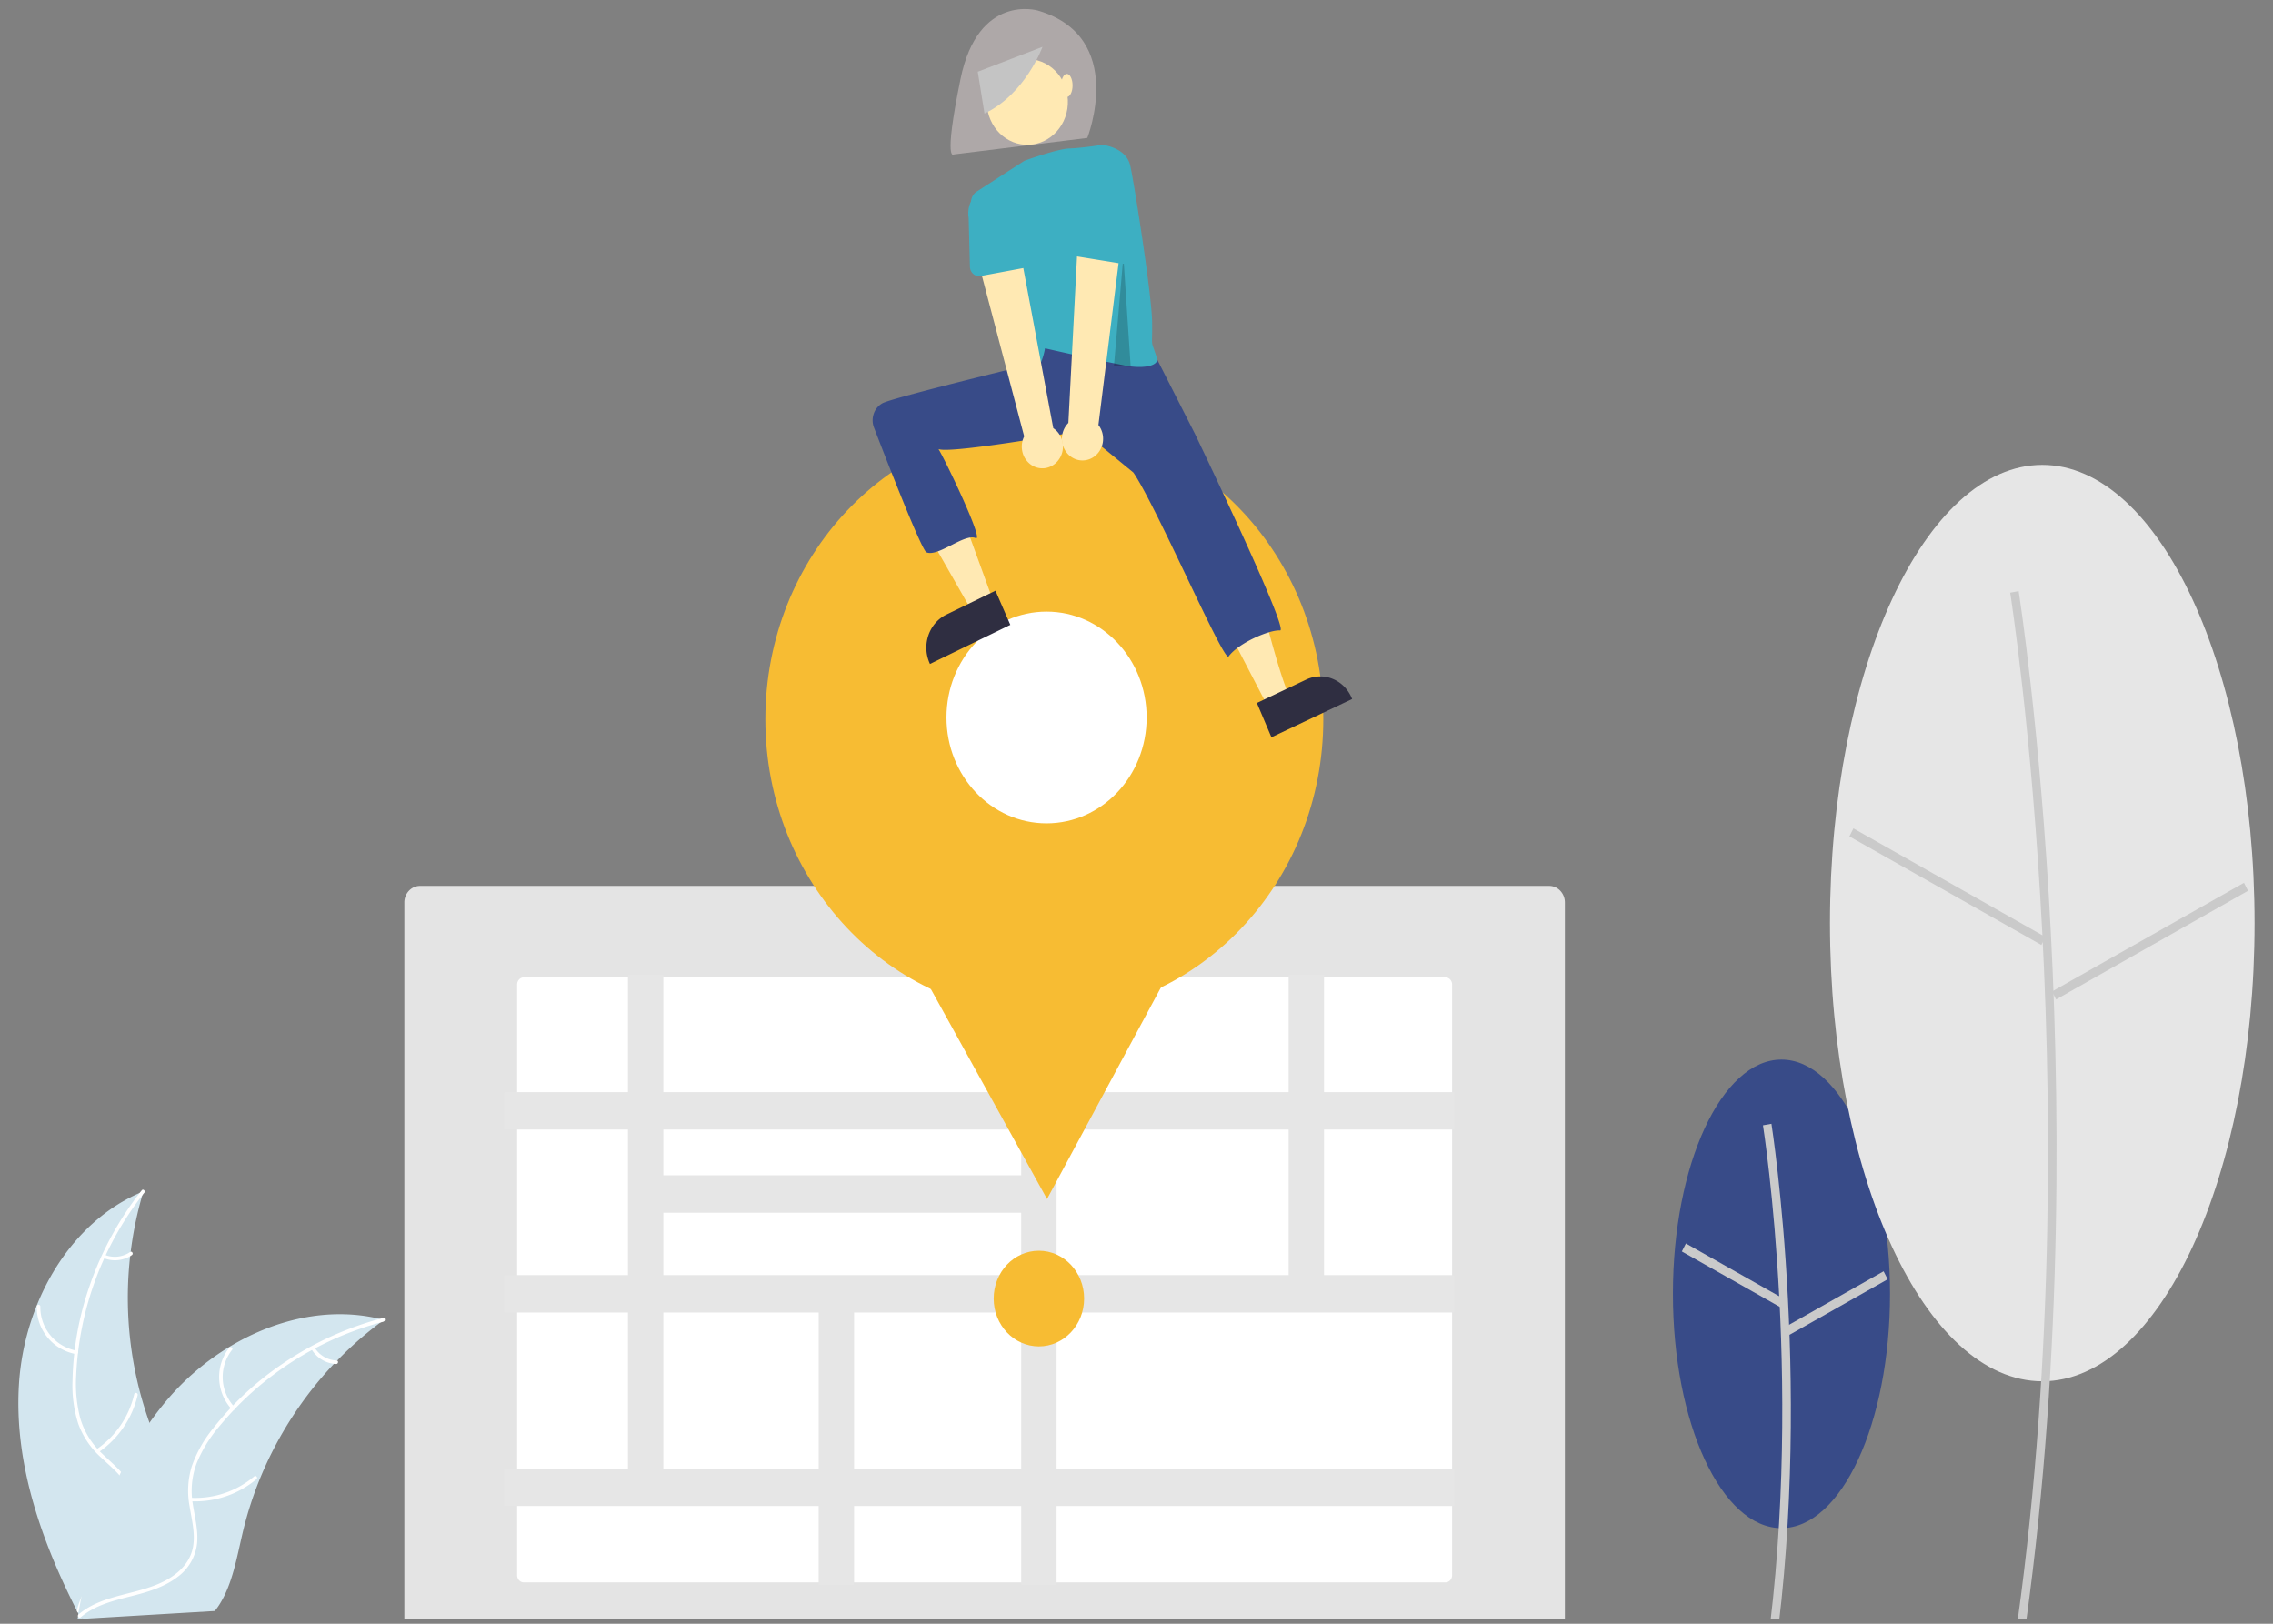 <svg xmlns="http://www.w3.org/2000/svg" width="504" height="360" fill="none"><rect width="100%" height="100%" fill="#808080" stroke="none"/><g clip-path="url(#a)" transform="translate(-14 -104)"><g clip-path="url(#b)"><path fill="#384b88" d="M409.014 442.799c13.292 0 24.068-23.254 24.068-51.939s-10.776-51.94-24.068-51.94-24.067 23.255-24.067 51.94 10.775 51.939 24.067 51.939"/><path fill="#cacaca" d="M406.792 475.877c9.639-61.17.097-122.118-.001-122.726l-1.875.336c.097.605 9.585 61.233 0 122.059z"/><path fill="#cacaca" d="m387.825 379.691-.897 1.774 21.764 12.313.897-1.774zm43.836 6.168L409.9 398.178l.897 1.774 21.761-12.319z"/><path fill="#e6e6e6" d="M466.841 410.246c25.998 0 47.073-45.483 47.073-101.588s-21.075-101.587-47.073-101.587c-25.997 0-47.073 45.482-47.073 101.587s21.076 101.588 47.073 101.588"/><path fill="#cacaca" d="M461.598 474.783c18.828-119.482.19-238.529 0-239.718l-1.875.336c.19 1.186 18.773 119.913-.001 239.052z"/><path fill="#cacaca" d="m424.969 287.661-.898 1.774 42.568 24.082.897-1.774zm86.595 12.064-42.562 24.094.898 1.774 42.561-24.094z"/><path fill="#e4e4e4" d="M357.514 475.102H107.129a3.38 3.38 0 0 1-2.454-1.077 3.8 3.8 0 0 1-1.019-2.597V304.09a3.8 3.8 0 0 1 1.018-2.597 3.4 3.4 0 0 1 2.455-1.077h250.385a3.38 3.38 0 0 1 2.455 1.078 3.8 3.8 0 0 1 1.019 2.596v167.338a3.8 3.8 0 0 1-1.019 2.597 3.38 3.38 0 0 1-2.455 1.077"/><path fill="#fff" d="M130.156 320.694a1.46 1.46 0 0 0-1.053.462 1.62 1.62 0 0 0-.436 1.113V453.25c0 .418.157.818.436 1.113.28.295.658.461 1.053.462h204.332a1.45 1.45 0 0 0 1.052-.462c.279-.295.436-.695.437-1.113V322.269a1.63 1.63 0 0 0-.437-1.113 1.45 1.45 0 0 0-1.052-.462z"/><path fill="#e6e6e6" d="M336.473 354.43v-8.3h-28.896v-25.961h-7.848v25.961h-51.444v-25.961h-7.848v25.961h-79.346v-25.961h-7.848v25.961h-27.437v8.3h27.437v32.278h-27.437v8.3h27.437v34.583h-27.437v8.3h69.726v17.458h7.848v-17.458h37.057v17.458h7.848v-17.458h88.188v-8.3h-88.188v-34.583h88.188v-8.3h-28.896V354.43Zm-96.036 0v10.145h-79.346V354.43Zm-79.346 18.445h79.346v13.833h-79.346zm0 56.716v-34.583h34.441v34.583zm79.346 0H203.38v-34.583h37.057zm59.292-42.883h-51.444V354.43h51.444z"/><path fill="#f7bc33" d="M244.361 402.513c5.538 0 10.027-4.748 10.027-10.605s-4.489-10.606-10.027-10.606-10.027 4.748-10.027 10.606 4.489 10.605 10.027 10.605m1.202-73.608c34.161 0 61.855-29.29 61.855-65.422s-27.694-65.422-61.855-65.422-61.855 29.29-61.855 65.422 27.693 65.422 61.855 65.422"/><path fill="#f7bc33" d="m246.168 369.834-19.542-35.308-19.542-35.307 38.681-.246 38.68-.246-19.138 35.553z"/><path fill="#fff" d="M246.059 286.544c12.257 0 22.193-10.509 22.193-23.473s-9.936-23.472-22.193-23.472c-12.256 0-22.192 10.509-22.192 23.472s9.936 23.473 22.192 23.473"/><path fill="#aea8a8" d="M244.132 106.336s-13.235-3.943-17.15 15.182c-3.915 19.126-1.429 16.716-1.429 16.716l29.548-3.648s8.885-22.433-10.969-28.25"/><path fill="#ffe9b3" d="M224.884 190.24s-19.969.978-16.511 9.268q.368.879.683 1.647a152 152 0 0 0 8.517 17.436l12.273 21.507 4.466-2.624-12.568-34.553 11.296-.975zm52.649 8.78 6.455 14.873s4.841 5.121 10.143 25.602 6.455 19.75 6.455 19.75l-5.241 1.846-21.501-41.346-10.604-14.142 3.227-7.558z"/><path fill="#384b88" d="m269.695 181.952 9.275 18.26s21.03 43.705 18.856 43.56c-2.443-.163-9.305 2.849-11.412 5.773-1.018 1.412-15.879-33.064-21.099-40.772l-11.296-9.265s-32.073 5.709-32.113 3.853c-.019-.91 10.619 20.91 8.436 19.943-2.487-1.102-8.338 4.258-10.917 3.149-1.064-.458-8.583-19.74-11.627-27.641a4.5 4.5 0 0 1-.055-3.089 4.2 4.2 0 0 1 1.926-2.322c2.288-1.258 34.071-8.934 34.071-8.934l-.556-3.003 2.305-4.876z"/><path fill="#ffe9b3" d="M250.675 128.126c.795-5.184-2.533-10.069-7.435-10.91s-9.519 2.679-10.314 7.863c-.796 5.184 2.533 10.069 7.434 10.91s9.519-2.679 10.315-7.863"/><path fill="#3dafc2" d="M270.535 183.417c.496 1.575-2.719 2.48-7.2 1.595a573 573 0 0 1-11.469-2.411c-3.585-.79-6.146-1.38-6.146-1.38s-.923 6.095-3.919 5.364c-2.582-.629-10.298-29.135-12.385-37.013a2.9 2.9 0 0 1 .084-1.744 2.7 2.7 0 0 1 1.062-1.336l10.598-6.844s7.303-2.653 9.966-2.728 7.273-.807 7.273-.807 5.302.487 6.224 4.632 4.77 28.722 4.841 34.624c.078 6.474-.418 3.325 1.071 8.048"/><path fill="#c4c4c4" d="M245.162 114.388s-3.729 10.45-12.863 14.788l-1.491-9.267z"/><path fill="#ffe9b3" d="M250.561 125.506c.7 0 1.268-1.146 1.268-2.56s-.568-2.56-1.268-2.56-1.268 1.146-1.268 2.56.568 2.56 1.268 2.56"/><path fill="#2f2e41" d="m238.028 242.536-17.823 8.667-.103-.239a8.5 8.5 0 0 1-.224-6.176c.703-2.008 2.132-3.639 3.971-4.534h.001l10.885-5.293zm54.66 17.314 10.933-5.183a7.25 7.25 0 0 1 5.841-.178c1.892.763 3.421 2.289 4.249 4.243l.101.24-17.899 8.486z"/><path fill="#000" d="m263.091 160.85-2.087 24.279 3.711.185z" opacity=".2"/><path fill="#ffe9b3" d="M248.543 206.206a4.9 4.9 0 0 0 .963-1.811 5.1 5.1 0 0 0 .148-2.073 5 5 0 0 0-.696-1.943 4.7 4.7 0 0 0-1.407-1.45l-8.018-42.839-9.208 3.725 10.777 40.939a5.07 5.07 0 0 0-.402 3.398 4.83 4.83 0 0 0 1.833 2.823 4.37 4.37 0 0 0 3.143.824 4.5 4.5 0 0 0 2.867-1.593"/><path fill="#3dafc2" d="m241.562 163.31-10.111 1.883a1.9 1.9 0 0 1-.865-.037 2 2 0 0 1-.773-.414 2.1 2.1 0 0 1-.539-.718 2.3 2.3 0 0 1-.207-.889l-.279-10.821a6.24 6.24 0 0 1 .955-4.45c.863-1.291 2.174-2.167 3.647-2.437a5.4 5.4 0 0 1 4.209.999c1.223.909 2.055 2.294 2.313 3.851l3.226 10.236c.092.294.123.604.092.911a2.2 2.2 0 0 1-.275.869 2.1 2.1 0 0 1-.592.669 2 2 0 0 1-.801.348"/><path fill="#ffe9b3" d="M256.295 205.452a4.6 4.6 0 0 0 1.461-1.389 4.95 4.95 0 0 0 .768-1.913 5.1 5.1 0 0 0-.069-2.076 4.9 4.9 0 0 0-.893-1.851l5.393-43.296-9.851.406-2.204 42.431a4.94 4.94 0 0 0-1.411 3.083 5.02 5.02 0 0 0 .88 3.296 4.54 4.54 0 0 0 2.728 1.845 4.34 4.34 0 0 0 3.198-.536"/><path fill="#3dafc2" d="m262.687 162.453-10.147-1.645a2 2 0 0 1-.809-.328 2.1 2.1 0 0 1-.606-.655 2.27 2.27 0 0 1-.22-1.775l3.017-10.345c.234-1.561 1.045-2.96 2.253-3.89a5.4 5.4 0 0 1 4.193-1.071c1.477.244 2.802 1.097 3.685 2.373a6.24 6.24 0 0 1 1.024 4.432l-.049 10.79a2.3 2.3 0 0 1-.189.894 2.1 2.1 0 0 1-.524.73 2 2 0 0 1-.763.433 1.9 1.9 0 0 1-.865.057"/></g><path fill="#d3e6ef" d="M18.21 410.792c1.148-17.823 11.071-35.898 27.592-42.661a82.3 82.3 0 0 0 3.353 56.39c3.007 6.858 7.066 14.171 5.043 21.382-1.256 4.488-4.751 8.073-8.783 10.423s-8.566 3.625-13.059 4.882l-.848.794c-8.18-15.902-14.451-33.407-13.297-51.21"/><path fill="#fff" d="M45.992 368.443a70.35 70.35 0 0 0-15.102 40.543 30.3 30.3 0 0 0 .903 9.445 17.4 17.4 0 0 0 4.792 7.788c2.07 2.037 4.418 3.85 5.959 6.335a10.62 10.62 0 0 1 1.032 8.637c-1.018 3.592-3.265 6.606-5.566 9.506-2.559 3.184-5.26 6.457-6.183 10.538-.116.495-.876.292-.76-.204 1.608-7.096 8.144-11.461 11.002-17.939 1.357-3.022 1.758-6.464.163-9.506-1.358-2.634-3.815-4.515-5.932-6.545a18.6 18.6 0 0 1-4.962-7.422 28 28 0 0 1-1.263-9.377 68 68 0 0 1 3.74-20.994 71.8 71.8 0 0 1 11.62-21.348c.32-.394.87.163.557.557z"/><path fill="#fff" d="M30.822 404.219a10.545 10.545 0 0 1-8.668-10.558.39.39 0 0 1 .25-.355.4.4 0 0 1 .538.348 9.774 9.774 0 0 0 8.077 9.805c.502.088.299.849-.197.76m4.575 21.11a20.3 20.3 0 0 0 8.369-12.222c.115-.488.875-.285.76.204a21.15 21.15 0 0 1-8.729 12.711c-.42.278-.814-.408-.4-.693m1.819-43.123a5.97 5.97 0 0 0 5.634-.618c.414-.291.807.394.393.679a6.68 6.68 0 0 1-6.224.679.414.414 0 0 1-.285-.482.4.4 0 0 1 .183-.24.4.4 0 0 1 .299-.045z"/><path fill="#d3e6ef" d="m99.098 396.662-.768.57a79.6 79.6 0 0 0-9.57 8.434l-.679.679a82.9 82.9 0 0 0-16.514 25.672 81.5 81.5 0 0 0-3.726 11.659c-1.303 5.486-2.28 11.543-5.233 16.139q-.452.711-.991 1.358l-29.057 1.725-.204-.081-1.154.122c.034-.204.075-.421.109-.632.034-.21.047-.237.06-.36q.03-.117.042-.237v-.075a2 2 0 0 1 0-.204c.217-1.208.448-2.41.678-3.619 1.847-9.18 4.473-18.285 8.396-26.698.116-.258.231-.516.367-.767a76.7 76.7 0 0 1 6.265-10.864 70 70 0 0 1 4.208-5.432 56.5 56.5 0 0 1 13.48-11.4c10.093-6.111 22.032-8.949 33.367-6.247z"/><path fill="#fff" d="M99.043 397.036a70.3 70.3 0 0 0-36.462 23.262 30.3 30.3 0 0 0-4.962 8.087 17.4 17.4 0 0 0-.862 9.098c.434 2.866 1.215 5.738.95 8.651a10.66 10.66 0 0 1-4.378 7.516c-2.973 2.261-6.584 3.314-10.147 4.217-3.964 1.005-8.09 1.989-11.28 4.692-.388.326-.876-.292-.49-.625 5.56-4.685 13.385-4.23 19.583-7.686 2.884-1.609 5.3-4.074 5.837-7.469.468-2.94-.326-5.907-.794-8.827a18.5 18.5 0 0 1 .509-8.929 28 28 0 0 1 4.636-8.25 68.1 68.1 0 0 1 15.61-14.503 71.7 71.7 0 0 1 22.128-10.049c.489-.122.59.679.109.781z"/><path fill="#fff" d="M65.39 416.462a10.556 10.556 0 0 1-.563-13.648c.313-.401.944.068.632.469a9.77 9.77 0 0 0 .556 12.697c.346.366-.278.855-.624.482m-9.055 19.616a20.3 20.3 0 0 0 14.044-4.753c.386-.326.868.299.482.625a21.15 21.15 0 0 1-14.62 4.882c-.496 0-.401-.781.094-.754m27.415-33.332a5.98 5.98 0 0 0 4.867 2.893c.509 0 .414.801-.095.78a6.67 6.67 0 0 1-5.39-3.191.4.4 0 0 1 .061-.55.403.403 0 0 1 .557.068"/></g><defs><clipPath id="a"><path fill="#fff" d="M0 0h549v463H0z"/></clipPath><clipPath id="b"><path fill="#fff" d="M63 106h452v370H63z"/></clipPath></defs></svg>